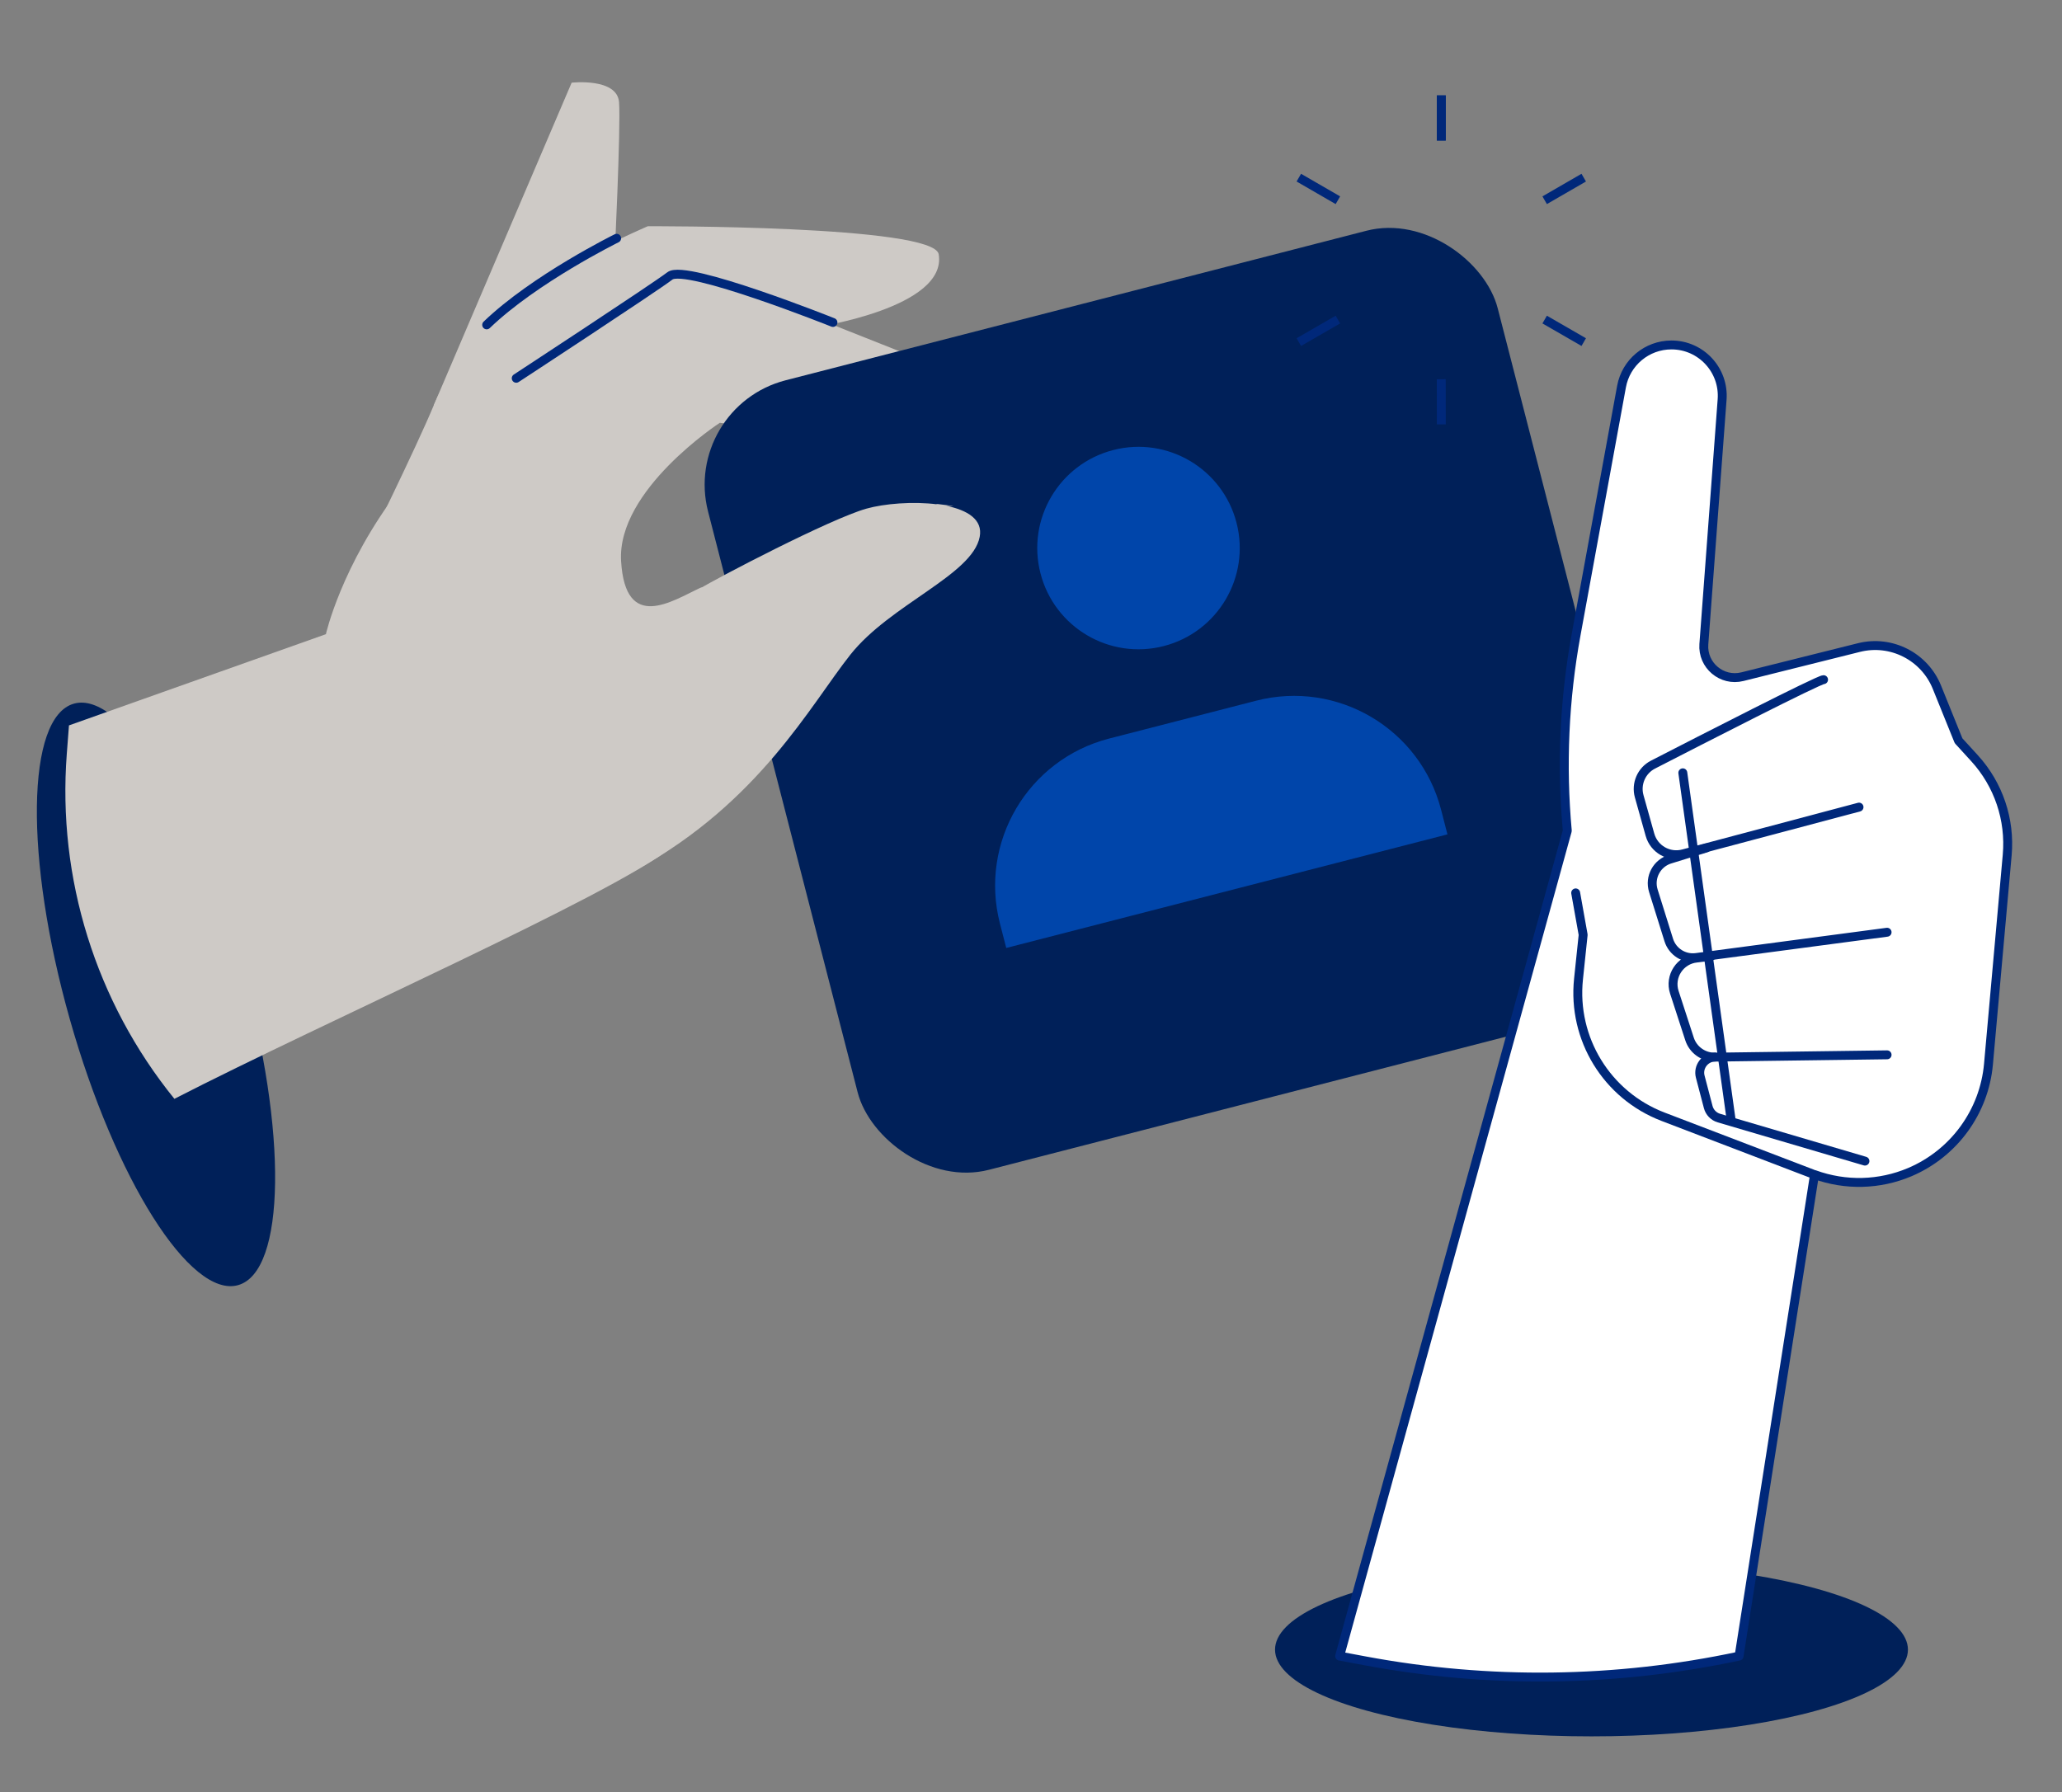 <?xml version="1.0" encoding="UTF-8"?>
<svg id="Layer_2" data-name="Layer 2" xmlns="http://www.w3.org/2000/svg" viewBox="0 0 462.83 402.3">
  <rect x="0" y="0" width="462.83" height="402.3" fill="#808080" stroke="none"/>
  <defs>
    <style>
      .cls-1 {
        fill: #fff;
      }

      .cls-1, .cls-2 {
        stroke-linecap: round;
        stroke-linejoin: round;
      }

      .cls-1, .cls-2, .cls-3 {
        stroke: #00287a;
        stroke-width: 2px;
      }

      .cls-4 {
        fill: #0045aa;
      }

      .cls-2, .cls-3 {
        fill: none;
      }

      .cls-5 {
        fill: #002059;
      }

      .cls-6 {
        fill: #cecac6;
      }
    </style>
  </defs>
  <ellipse class="cls-5" cx="35" cy="223.24" rx="20.13" ry="67.82" transform="translate(-59.34 17.91) rotate(-15.77)"/>
  <g>
    <path class="cls-6" d="M97.36,90.99l30.95-72.43s10.22-1.15,10.64,4.39c.42,5.54-1.07,36.35-1.07,36.35,0,0-40.1,37.23-40.51,31.69Z"/>
    <path class="cls-6" d="M210.7,57.08c-1.08-6.55-65.3-6.29-65.3-6.29,0,0-22.11,9.53-29.59,16.59-7.48,7.06-14.38,13.84-18.45,23.61-4.07,9.78-15.52,33.01-15.52,33.01l75.43-41.43,25.88-9.13s29.52-4.37,27.55-16.36Z"/>
    <path class="cls-2" d="M138.41,53.49s-18.38,9.06-29.17,19.44"/>
    <path class="cls-6" d="M15.47,162.85l57.68-20.48s3.4-15.29,16.43-32.42c4.34-5.71,9.76-11.63,16.47-17.25,14.22-11.91,26.31-20.62,34.53-26.18,7-4.73,15.89-5.67,23.75-2.56l52.83,20.95s2.66,15.79-10.72,15.55c-5.82-.11-44.87-5.54-44.87-5.54,0,0-23.14,15.03-22.16,31.07.98,16.04,11.49,8.89,17.81,5.96,4.3-1.99,18.11,39.04-6.61,58.39-14.07,11.01-77.58,38.93-111.47,56.34h0c-17.64-21.78-26.28-49.48-24.15-77.42l.49-6.41Z"/>
    <path class="cls-2" d="M186.96,72.39s-33.01-13.2-36.58-10.46c-3.57,2.73-34.51,22.99-34.51,22.99"/>
  </g>
  <rect class="cls-5" x="172.83" y="65.68" width="183.02" height="183.02" rx="24.2" ry="24.2" transform="translate(-30.85 70.9) rotate(-14.44)"/>
  <g>
    <path class="cls-4" d="M324.89,187.31s-.93-3.62-1.42-5.5c-4.69-18.23-23.28-29.2-41.51-24.51-6.02,1.55-26.99,6.95-33.01,8.5-18.23,4.7-29.2,23.28-24.51,41.51.48,1.88,1.42,5.5,1.42,5.5l99.03-25.5Z"/>
    <path class="cls-4" d="M277.55,117.37c3.13,12.15-4.19,24.54-16.34,27.67-12.15,3.13-24.54-4.18-27.67-16.34-3.13-12.15,4.19-24.54,16.34-27.67,12.15-3.13,24.54,4.19,27.67,16.34Z"/>
  </g>
  <path class="cls-6" d="M156.97,132.21c4.03-2.49,29.36-15.72,37.49-18.02,3.97-1.12,10.49-1.68,15.96-.96-1.99-.44,7.1.83,1.92.31,4.8.96,8.31,3.09,7.56,6.98-1.64,8.57-20.06,15.13-29.03,26.45-8.97,11.32-20.38,33.01-47.86,48.2-7.6,4.2-23.03,7.96-39.75,14.01-9.48-4.36-15.92-10.6-18.16-18.54-5.75-20.36,67.84-55.94,71.87-58.43Z"/>
  <g>
    <line class="cls-3" x1="323.51" y1="21.42" x2="323.51" y2="31.55"/>
    <line class="cls-3" x1="323.51" y1="21.42" x2="323.51" y2="31.55"/>
    <line class="cls-3" x1="291.53" y1="39.88" x2="300.3" y2="44.95"/>
    <line class="cls-3" x1="291.53" y1="76.8" x2="300.3" y2="71.74"/>
    <line class="cls-3" x1="323.51" y1="95.27" x2="323.5" y2="85.13"/>
    <line class="cls-3" x1="355.48" y1="76.8" x2="346.71" y2="71.74"/>
    <line class="cls-3" x1="355.48" y1="39.88" x2="346.71" y2="44.95"/>
  </g>
  <g>
    <ellipse class="cls-5" cx="357.22" cy="370.33" rx="71.03" ry="19.47"/>
    <path class="cls-1" d="M390.35,371.78l16.93-108.1c6.95,2.53,14.59,2.34,21.4-.55h0c9.91-4.22,16.69-13.54,17.65-24.26l4.2-46.92c.71-7.95-1.95-15.83-7.33-21.73l-3.59-3.93-4.86-12.02c-2.8-6.91-10.26-10.71-17.49-8.9l-26.17,6.54c-4.61,1.15-9-2.55-8.65-7.29l4.1-54.93c.49-6.61-4.74-12.25-11.37-12.25h0c-5.5,0-10.22,3.93-11.21,9.35l-10.19,55.68c-2.66,14.54-3.32,29.35-1.98,44.03l-51.1,185.28,5.72,1.07c27.77,5.19,56.3,4.83,83.93-1.07h0Z"/>
    <path class="cls-2" d="M353.67,200.45l1.68,9.41-1.04,9.92c-1.41,13.42,6.37,26.1,18.97,30.92l33.54,12.83"/>
    <path class="cls-2" d="M423.57,209.28l-42.85,5.68c-2.73.36-5.32-1.29-6.15-3.92l-3.46-11.06c-.96-3.06.81-6.3,3.9-7.15l7.98-2.47"/>
    <path class="cls-2" d="M423.57,236.8l-38.65.52c-2.58.03-4.89-1.62-5.69-4.07l-3.41-10.48c-1.17-3.59,1.29-7.34,5.05-7.7l3.2-.39"/>
    <path class="cls-2" d="M409.31,152.58c-1.11,0-27.56,13.56-38.28,19.07-2.59,1.33-3.89,4.31-3.1,7.12l2.42,8.63c.91,3.23,4.24,5.14,7.49,4.27l39.43-10.48"/>
    <path class="cls-2" d="M418.6,260.66l-32.78-9.66c-1.18-.35-2.09-1.29-2.4-2.48l-1.79-6.82c-.57-2.18,1.04-4.33,3.3-4.4h0"/>
    <line class="cls-2" x1="377.72" y1="173.49" x2="388.56" y2="251.37"/>
  </g>
</svg>